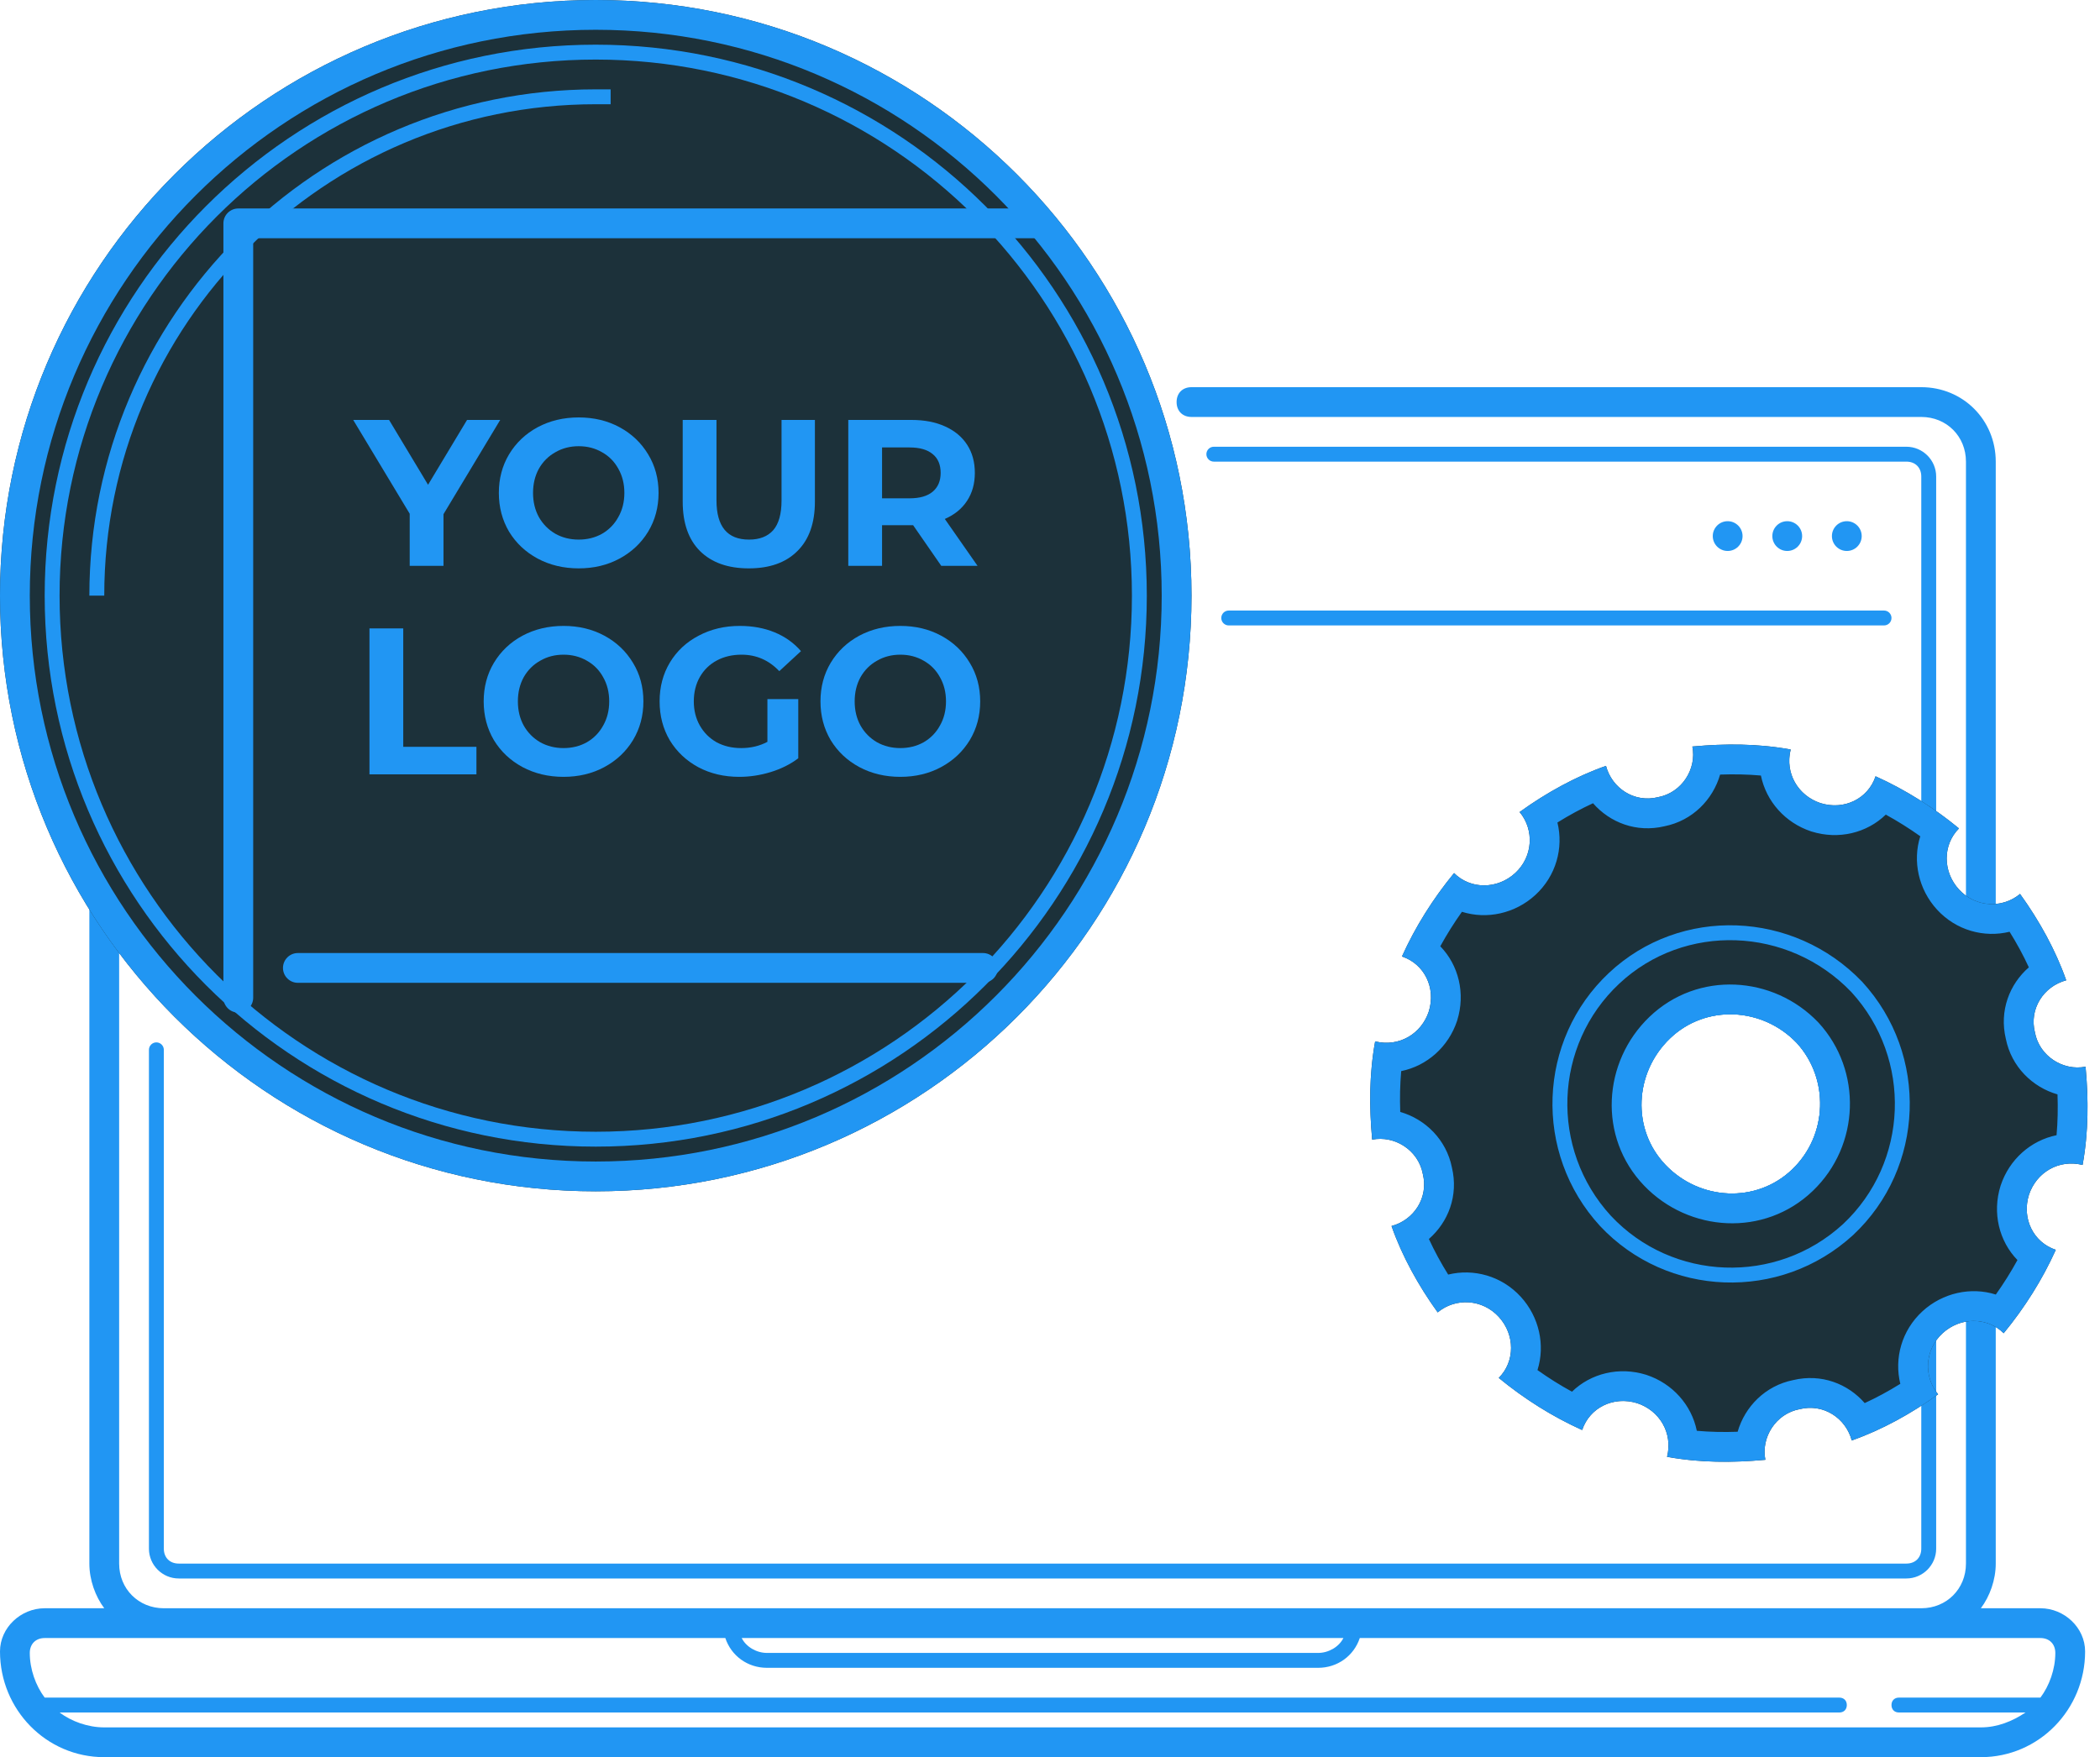<svg width="141" height="118" viewBox="0 0 141 118" fill="none" xmlns="http://www.w3.org/2000/svg">
<path d="M3 108H7C6.4 107.2 6 106.1 6 105V31C6 28.2 8.2 26 11 26H27C27.6 26 28 26.4 28 27C28 27.6 27.6 28 27 28H11C9.3 28 8 29.3 8 31V105C8 106.7 9.3 108 11 108H129C130.7 108 132 106.7 132 105V31C132 29.3 130.7 28 129 28H80C79.4 28 79 27.6 79 27C79 26.4 79.4 26 80 26H129C131.8 26 134 28.2 134 31V105C134 106.1 133.6 107.2 133 108H137C138.6 108 140 109.3 140 110.9C140 114.8 136.9 118 133 118H7C3.1 118 0 114.8 0 110.9C0 109.3 1.4 108 3 108ZM49.8 110C50.1 110.6 50.8 111 51.5 111H88.5C89.2 111 89.9 110.6 90.2 110H49.8ZM3 114H123.5C123.8 114 124 114.2 124 114.5C124 114.8 123.8 115 123.5 115H4C4.8 115.6 5.9 116 7 116H133C134.1 116 135.1 115.6 136 115H127.5C127.2 115 127 114.8 127 114.5C127 114.2 127.2 114 127.5 114H137C137.6 113.2 138 112.1 138 111C138 110.4 137.6 110 137 110H129H91.3C90.9 111.2 89.8 112 88.5 112H51.5C50.2 112 49.1 111.2 48.7 110H11H3C2.4 110 2 110.4 2 111C2 112.1 2.4 113.2 3 114Z" fill="#2196F3"/>
<path fill-rule="evenodd" clip-rule="evenodd" d="M82 41.5C82 41.224 82.224 41 82.5 41H126.5C126.776 41 127 41.224 127 41.5C127 41.776 126.776 42 126.5 42H82.5C82.224 42 82 41.776 82 41.5Z" fill="#2196F3"/>
<path d="M130 32C130 30.9 129.1 30 128 30H81.5C81.224 30 81 30.224 81 30.5C81 30.776 81.224 31 81.5 31H128C128.6 31 129 31.4 129 32V104C129 104.6 128.6 105 128 105H12C11.4 105 11 104.6 11 104V70.5C11 70.224 10.776 70 10.5 70C10.224 70 10 70.224 10 70.5V104C10 105.1 10.9 106 12 106H128C129.1 106 130 105.1 130 104V32Z" fill="#2196F3"/>
<path d="M131.531 59.731C130.431 58.531 130.431 56.731 131.531 55.631C129.831 54.231 127.931 53.031 125.931 52.131C125.431 53.631 123.831 54.431 122.231 53.931C120.731 53.431 119.831 51.931 120.231 50.331C118.031 49.931 115.831 49.931 113.631 50.131C113.931 51.631 112.931 53.231 111.331 53.531C109.731 53.931 108.231 52.931 107.831 51.431C105.831 52.131 103.831 53.231 102.031 54.531C103.031 55.731 102.931 57.531 101.731 58.631C100.531 59.731 98.731 59.731 97.631 58.631C96.231 60.331 95.031 62.231 94.131 64.231C95.631 64.731 96.431 66.331 95.931 67.931C95.431 69.431 93.931 70.331 92.331 69.931C91.931 72.131 91.931 74.331 92.131 76.531C93.631 76.231 95.231 77.231 95.531 78.831C95.931 80.431 94.931 81.931 93.431 82.331C94.131 84.331 95.231 86.331 96.531 88.131C97.731 87.131 99.531 87.231 100.631 88.431C101.731 89.631 101.731 91.431 100.631 92.531C102.331 93.931 104.231 95.131 106.231 96.031C106.731 94.531 108.331 93.731 109.931 94.231C111.431 94.731 112.331 96.231 111.931 97.831C114.131 98.231 116.331 98.231 118.531 98.031C118.231 96.531 119.231 94.931 120.831 94.631C122.431 94.231 123.931 95.231 124.331 96.731C126.331 96.031 128.331 94.931 130.131 93.631C129.131 92.431 129.231 90.631 130.431 89.531C131.631 88.431 133.431 88.431 134.531 89.531C135.931 87.831 137.131 85.931 138.031 83.931C136.531 83.431 135.731 81.831 136.231 80.231C136.731 78.731 138.231 77.831 139.831 78.231C140.231 76.031 140.231 73.831 140.031 71.631C138.531 71.931 136.931 70.931 136.631 69.331C136.231 67.731 137.231 66.231 138.731 65.831C138.031 63.831 136.931 61.831 135.631 60.031C134.431 61.031 132.631 60.931 131.531 59.731ZM120.331 78.531C117.931 80.831 114.131 80.631 111.831 78.231C109.531 75.831 109.731 72.031 112.131 69.731C114.531 67.431 118.331 67.631 120.631 70.031C122.831 72.431 122.731 76.231 120.331 78.531Z" fill="#1C313A"/>
<path fill-rule="evenodd" clip-rule="evenodd" d="M121.617 55.835L121.599 55.829C119.864 55.251 118.587 53.818 118.233 52.08C117.331 52 116.418 51.983 115.493 52.016C115.009 53.696 113.641 55.109 111.759 55.486C109.868 55.936 108.089 55.235 106.96 53.94C106.155 54.311 105.352 54.747 104.57 55.234C104.989 56.94 104.485 58.82 103.083 60.106C101.726 61.349 99.83 61.76 98.158 61.23C97.628 61.975 97.141 62.75 96.705 63.546C97.937 64.814 98.407 66.713 97.84 68.528L97.835 68.546L97.829 68.564C97.251 70.298 95.818 71.576 94.08 71.929C94 72.832 93.983 73.744 94.016 74.67C95.696 75.154 97.109 76.522 97.486 78.404C97.936 80.295 97.235 82.074 95.94 83.202C96.311 84.008 96.747 84.811 97.234 85.592C98.94 85.174 100.82 85.678 102.106 87.08C103.349 88.436 103.76 90.333 103.23 92.005C103.975 92.535 104.75 93.022 105.546 93.457C106.814 92.225 108.713 91.755 110.528 92.322L110.546 92.328L110.564 92.334C112.298 92.912 113.576 94.345 113.929 96.083C114.832 96.163 115.744 96.18 116.67 96.147C117.154 94.467 118.522 93.054 120.404 92.677C122.295 92.227 124.074 92.927 125.202 94.222C126.008 93.852 126.81 93.416 127.592 92.929C127.174 91.223 127.678 89.343 129.08 88.057C130.436 86.814 132.333 86.403 134.005 86.933C134.535 86.188 135.022 85.413 135.457 84.617C134.225 83.349 133.755 81.45 134.322 79.635L134.328 79.617L134.334 79.599C134.912 77.864 136.345 76.587 138.083 76.233C138.163 75.331 138.18 74.418 138.147 73.493C136.467 73.009 135.054 71.641 134.677 69.759C134.227 67.868 134.927 66.089 136.222 64.96C135.852 64.155 135.416 63.352 134.929 62.571C133.223 62.989 131.343 62.485 130.057 61.083C128.814 59.727 128.403 57.83 128.933 56.158C128.188 55.628 127.413 55.141 126.617 54.705C125.349 55.937 123.45 56.407 121.635 55.84L121.617 55.835ZM125.69 52.667C125.787 52.501 125.868 52.322 125.931 52.131C126.541 52.406 127.141 52.708 127.73 53.035C128.485 53.456 129.221 53.917 129.93 54.414C130.481 54.8 131.015 55.206 131.531 55.631C131.401 55.762 131.286 55.903 131.186 56.051C130.447 57.151 130.562 58.674 131.531 59.731C132.534 60.825 134.118 61.005 135.299 60.271C135.414 60.2 135.525 60.12 135.631 60.031C136.022 60.572 136.394 61.131 136.743 61.702C137.195 62.441 137.607 63.202 137.968 63.972C138.257 64.588 138.514 65.21 138.731 65.831C138.582 65.871 138.437 65.922 138.298 65.983C137.046 66.532 136.271 67.891 136.631 69.331C136.893 70.726 138.142 71.665 139.451 71.684C139.644 71.687 139.839 71.67 140.031 71.631C140.092 72.3 140.135 72.969 140.153 73.638C140.176 74.505 140.159 75.373 140.09 76.24C140.036 76.903 139.952 77.567 139.831 78.231C139.692 78.197 139.554 78.172 139.418 78.156C137.979 77.992 136.688 78.862 136.231 80.231C135.795 81.629 136.349 83.026 137.496 83.69C137.662 83.787 137.841 83.868 138.031 83.931C137.757 84.541 137.455 85.141 137.128 85.73C136.707 86.485 136.245 87.221 135.748 87.93C135.363 88.481 134.956 89.015 134.531 89.531C134.401 89.401 134.26 89.285 134.112 89.186C133.012 88.447 131.489 88.562 130.431 89.531C129.338 90.534 129.158 92.118 129.892 93.299C129.963 93.414 130.043 93.525 130.131 93.631C129.591 94.022 129.032 94.394 128.461 94.743C127.721 95.195 126.961 95.607 126.191 95.969C125.575 96.257 124.953 96.514 124.331 96.731C124.291 96.582 124.241 96.437 124.18 96.298C123.631 95.046 122.272 94.271 120.831 94.631C119.437 94.893 118.498 96.142 118.479 97.451C118.476 97.644 118.493 97.839 118.531 98.031C117.862 98.092 117.193 98.135 116.524 98.153C115.657 98.176 114.79 98.159 113.923 98.09C113.259 98.036 112.595 97.952 111.931 97.831C111.966 97.692 111.991 97.554 112.007 97.418C112.171 95.978 111.301 94.688 109.931 94.231C108.534 93.795 107.137 94.349 106.472 95.496C106.376 95.662 106.295 95.841 106.231 96.031C105.622 95.757 105.021 95.455 104.433 95.128C103.678 94.707 102.942 94.245 102.232 93.748C101.682 93.363 101.148 92.956 100.631 92.531C100.762 92.401 100.877 92.26 100.977 92.112C101.716 91.012 101.601 89.489 100.631 88.431C99.629 87.338 98.045 87.158 96.863 87.892C96.749 87.963 96.638 88.043 96.531 88.131C96.141 87.591 95.768 87.032 95.419 86.461C94.968 85.721 94.555 84.961 94.194 84.191C93.905 83.575 93.649 82.953 93.431 82.331C93.581 82.291 93.726 82.24 93.865 82.18C95.117 81.631 95.891 80.272 95.531 78.831C95.27 77.437 94.021 76.498 92.712 76.479C92.519 76.476 92.324 76.493 92.131 76.531C92.07 75.862 92.028 75.193 92.01 74.524C91.986 73.657 92.003 72.79 92.073 71.923C92.126 71.259 92.211 70.595 92.331 69.931C92.47 69.966 92.608 69.991 92.745 70.007C94.184 70.171 95.475 69.301 95.931 67.931C96.368 66.534 95.813 65.137 94.667 64.472C94.501 64.376 94.322 64.295 94.131 64.231C94.406 63.622 94.708 63.021 95.035 62.433C95.456 61.678 95.917 60.942 96.414 60.232C96.8 59.682 97.206 59.148 97.631 58.631C97.762 58.762 97.903 58.877 98.051 58.977C99.151 59.716 100.674 59.601 101.731 58.631C102.825 57.629 103.005 56.045 102.271 54.863C102.2 54.749 102.12 54.638 102.031 54.531C102.572 54.141 103.131 53.768 103.702 53.419C104.442 52.968 105.202 52.556 105.972 52.194C106.588 51.905 107.21 51.649 107.831 51.431C107.871 51.581 107.922 51.726 107.983 51.865C108.532 53.117 109.891 53.891 111.331 53.531C112.726 53.27 113.665 52.021 113.684 50.712C113.687 50.518 113.67 50.324 113.631 50.131C114.3 50.071 114.969 50.028 115.639 50.01C116.506 49.986 117.373 50.003 118.24 50.073C118.904 50.126 119.567 50.211 120.231 50.331C120.197 50.47 120.172 50.608 120.156 50.745C119.992 52.184 120.862 53.475 122.231 53.931C123.628 54.368 125.026 53.813 125.69 52.667ZM122.091 68.664L122.106 68.68C125.041 71.882 124.9 76.923 121.715 79.975C118.466 83.09 113.401 82.76 110.387 79.615C107.273 76.365 107.603 71.301 110.748 68.287C113.997 65.173 119.062 65.503 122.075 68.648L122.091 68.664ZM111.831 78.231C114.131 80.631 117.931 80.831 120.331 78.531C122.731 76.231 122.831 72.431 120.631 70.031C118.331 67.631 114.531 67.431 112.131 69.731C109.731 72.031 109.531 75.831 111.831 78.231Z" fill="#2196F3"/>
<path fill-rule="evenodd" clip-rule="evenodd" d="M121.361 69.347L121.369 69.356C123.936 72.157 123.816 76.577 121.023 79.253C118.199 81.96 113.766 81.695 111.11 78.923C108.402 76.099 108.667 71.666 111.44 69.009C114.264 66.302 118.697 66.567 121.353 69.34L121.361 69.347ZM108.165 81.651C104.038 77.154 104.318 70.184 108.715 66.061C113.1 61.951 120.068 62.205 124.302 66.616C128.424 71.112 128.144 78.076 123.751 82.198C119.255 86.324 112.288 86.045 108.165 81.651ZM124.431 82.931C119.531 87.431 111.931 87.131 107.431 82.331C102.931 77.431 103.232 69.831 108.032 65.331C112.832 60.831 120.432 61.131 125.032 65.931C129.532 70.831 129.231 78.431 124.431 82.931ZM111.831 78.231C114.131 80.631 117.931 80.831 120.331 78.531C122.731 76.231 122.832 72.431 120.632 70.031C118.332 67.631 114.532 67.431 112.132 69.731C109.732 72.031 109.531 75.831 111.831 78.231Z" fill="#2196F3"/>
<path d="M80 40C80 62.091 62.091 80 40 80C17.909 80 0 62.091 0 40C0 17.909 17.909 0 40 0C62.091 0 80 17.909 80 40Z" fill="#1C313A"/>
<path fill-rule="evenodd" clip-rule="evenodd" d="M40 78C60.987 78 78 60.987 78 40C78 19.013 60.987 2 40 2C19.013 2 2 19.013 2 40C2 60.987 19.013 78 40 78ZM40 80C62.091 80 80 62.091 80 40C80 17.909 62.091 0 40 0C17.909 0 0 17.909 0 40C0 62.091 17.909 80 40 80Z" fill="#2196F3"/>
<path d="M77 40C77 60.434 60.434 77 40 77C19.566 77 3 60.434 3 40C3 19.566 19.566 3 40 3C60.434 3 77 19.566 77 40Z" fill="#1C313A"/>
<path fill-rule="evenodd" clip-rule="evenodd" d="M40 76C59.882 76 76 59.882 76 40C76 20.118 59.882 4 40 4C20.118 4 4 20.118 4 40C4 59.882 20.118 76 40 76ZM40 77C60.434 77 77 60.434 77 40C77 19.566 60.434 3 40 3C19.566 3 3 19.566 3 40C3 60.434 19.566 77 40 77Z" fill="#2196F3"/>
<path fill-rule="evenodd" clip-rule="evenodd" d="M19 65C19 64.448 19.448 64 20 64H66C66.552 64 67 64.448 67 65C67 65.552 66.552 66 66 66H20C19.448 66 19 65.552 19 65Z" fill="#2196F3"/>
<path fill-rule="evenodd" clip-rule="evenodd" d="M15 15C15 14.448 15.448 14 16 14H70V16H17V67C17 67.552 16.552 68 16 68C15.448 68 15 67.552 15 67V15Z" fill="#2196F3"/>
<path fill-rule="evenodd" clip-rule="evenodd" d="M6 40C6 21.222 21.222 6 40 6H41V7H40C21.775 7 7 21.775 7 40H6Z" fill="#2196F3"/>
<path d="M125 36C125 36.552 124.552 37 124 37C123.448 37 123 36.552 123 36C123 35.448 123.448 35 124 35C124.552 35 125 35.448 125 36Z" fill="#2196F3"/>
<path d="M29.777 34.528V38H27.509V34.5L23.715 28.2H26.123L28.741 32.554L31.359 28.2H33.585L29.777 34.528Z" fill="#2196F3"/>
<path d="M38.856 38.168C37.839 38.168 36.92 37.949 36.098 37.51C35.286 37.071 34.647 36.469 34.18 35.704C33.723 34.929 33.494 34.061 33.494 33.1C33.494 32.139 33.723 31.275 34.18 30.51C34.647 29.735 35.286 29.129 36.098 28.69C36.92 28.251 37.839 28.032 38.856 28.032C39.874 28.032 40.788 28.251 41.6 28.69C42.412 29.129 43.052 29.735 43.518 30.51C43.985 31.275 44.218 32.139 44.218 33.1C44.218 34.061 43.985 34.929 43.518 35.704C43.052 36.469 42.412 37.071 41.6 37.51C40.788 37.949 39.874 38.168 38.856 38.168ZM38.856 36.236C39.435 36.236 39.958 36.105 40.424 35.844C40.891 35.573 41.255 35.2 41.516 34.724C41.787 34.248 41.922 33.707 41.922 33.1C41.922 32.493 41.787 31.952 41.516 31.476C41.255 31 40.891 30.631 40.424 30.37C39.958 30.099 39.435 29.964 38.856 29.964C38.278 29.964 37.755 30.099 37.288 30.37C36.822 30.631 36.453 31 36.182 31.476C35.921 31.952 35.79 32.493 35.79 33.1C35.79 33.707 35.921 34.248 36.182 34.724C36.453 35.2 36.822 35.573 37.288 35.844C37.755 36.105 38.278 36.236 38.856 36.236Z" fill="#2196F3"/>
<path d="M50.277 38.168C48.877 38.168 47.785 37.781 47.001 37.006C46.226 36.231 45.839 35.125 45.839 33.688V28.2H48.107V33.604C48.107 35.359 48.835 36.236 50.291 36.236C51 36.236 51.542 36.026 51.915 35.606C52.288 35.177 52.475 34.509 52.475 33.604V28.2H54.715V33.688C54.715 35.125 54.323 36.231 53.539 37.006C52.764 37.781 51.677 38.168 50.277 38.168Z" fill="#2196F3"/>
<path d="M63.2 38L61.31 35.27H61.198H59.224V38H56.956V28.2H61.198C62.066 28.2 62.818 28.345 63.452 28.634C64.096 28.923 64.591 29.334 64.936 29.866C65.281 30.398 65.454 31.028 65.454 31.756C65.454 32.484 65.277 33.114 64.922 33.646C64.577 34.169 64.082 34.57 63.438 34.85L65.636 38H63.2ZM63.158 31.756C63.158 31.205 62.981 30.785 62.626 30.496C62.272 30.197 61.754 30.048 61.072 30.048H59.224V33.464H61.072C61.754 33.464 62.272 33.315 62.626 33.016C62.981 32.717 63.158 32.297 63.158 31.756Z" fill="#2196F3"/>
<path d="M24.807 42.2H27.075V50.152H31.989V52H24.807V42.2Z" fill="#2196F3"/>
<path d="M37.838 52.168C36.821 52.168 35.901 51.949 35.08 51.51C34.268 51.071 33.629 50.469 33.162 49.704C32.705 48.929 32.476 48.061 32.476 47.1C32.476 46.139 32.705 45.275 33.162 44.51C33.629 43.735 34.268 43.129 35.08 42.69C35.901 42.251 36.821 42.032 37.838 42.032C38.855 42.032 39.77 42.251 40.582 42.69C41.394 43.129 42.033 43.735 42.5 44.51C42.967 45.275 43.2 46.139 43.2 47.1C43.2 48.061 42.967 48.929 42.5 49.704C42.033 50.469 41.394 51.071 40.582 51.51C39.77 51.949 38.855 52.168 37.838 52.168ZM37.838 50.236C38.417 50.236 38.939 50.105 39.406 49.844C39.873 49.573 40.237 49.2 40.498 48.724C40.769 48.248 40.904 47.707 40.904 47.1C40.904 46.493 40.769 45.952 40.498 45.476C40.237 45 39.873 44.631 39.406 44.37C38.939 44.099 38.417 43.964 37.838 43.964C37.259 43.964 36.737 44.099 36.27 44.37C35.803 44.631 35.435 45 35.164 45.476C34.903 45.952 34.772 46.493 34.772 47.1C34.772 47.707 34.903 48.248 35.164 48.724C35.435 49.2 35.803 49.573 36.27 49.844C36.737 50.105 37.259 50.236 37.838 50.236Z" fill="#2196F3"/>
<path d="M51.526 46.946H53.598V50.922C53.066 51.323 52.45 51.631 51.75 51.846C51.05 52.061 50.346 52.168 49.636 52.168C48.619 52.168 47.704 51.953 46.892 51.524C46.08 51.085 45.441 50.483 44.974 49.718C44.517 48.943 44.288 48.071 44.288 47.1C44.288 46.129 44.517 45.261 44.974 44.496C45.441 43.721 46.085 43.119 46.906 42.69C47.728 42.251 48.652 42.032 49.678 42.032C50.537 42.032 51.316 42.177 52.016 42.466C52.716 42.755 53.304 43.175 53.78 43.726L52.324 45.07C51.624 44.333 50.78 43.964 49.79 43.964C49.165 43.964 48.61 44.095 48.124 44.356C47.639 44.617 47.261 44.986 46.99 45.462C46.72 45.938 46.584 46.484 46.584 47.1C46.584 47.707 46.72 48.248 46.99 48.724C47.261 49.2 47.634 49.573 48.11 49.844C48.596 50.105 49.146 50.236 49.762 50.236C50.416 50.236 51.004 50.096 51.526 49.816V46.946Z" fill="#2196F3"/>
<path d="M60.451 52.168C59.434 52.168 58.514 51.949 57.693 51.51C56.881 51.071 56.242 50.469 55.775 49.704C55.318 48.929 55.089 48.061 55.089 47.1C55.089 46.139 55.318 45.275 55.775 44.51C56.242 43.735 56.881 43.129 57.693 42.69C58.514 42.251 59.434 42.032 60.451 42.032C61.468 42.032 62.383 42.251 63.195 42.69C64.007 43.129 64.647 43.735 65.113 44.51C65.58 45.275 65.813 46.139 65.813 47.1C65.813 48.061 65.58 48.929 65.113 49.704C64.647 50.469 64.007 51.071 63.195 51.51C62.383 51.949 61.468 52.168 60.451 52.168ZM60.451 50.236C61.03 50.236 61.553 50.105 62.019 49.844C62.486 49.573 62.85 49.2 63.111 48.724C63.382 48.248 63.517 47.707 63.517 47.1C63.517 46.493 63.382 45.952 63.111 45.476C62.85 45 62.486 44.631 62.019 44.37C61.553 44.099 61.03 43.964 60.451 43.964C59.873 43.964 59.35 44.099 58.883 44.37C58.416 44.631 58.048 45 57.777 45.476C57.516 45.952 57.385 46.493 57.385 47.1C57.385 47.707 57.516 48.248 57.777 48.724C58.048 49.2 58.416 49.573 58.883 49.844C59.35 50.105 59.873 50.236 60.451 50.236Z" fill="#2196F3"/>
<path d="M121 36C121 36.552 120.552 37 120 37C119.448 37 119 36.552 119 36C119 35.448 119.448 35 120 35C120.552 35 121 35.448 121 36Z" fill="#2196F3"/>
<path d="M117 36C117 36.552 116.552 37 116 37C115.448 37 115 36.552 115 36C115 35.448 115.448 35 116 35C116.552 35 117 35.448 117 36Z" fill="#2196F3"/>
</svg>

